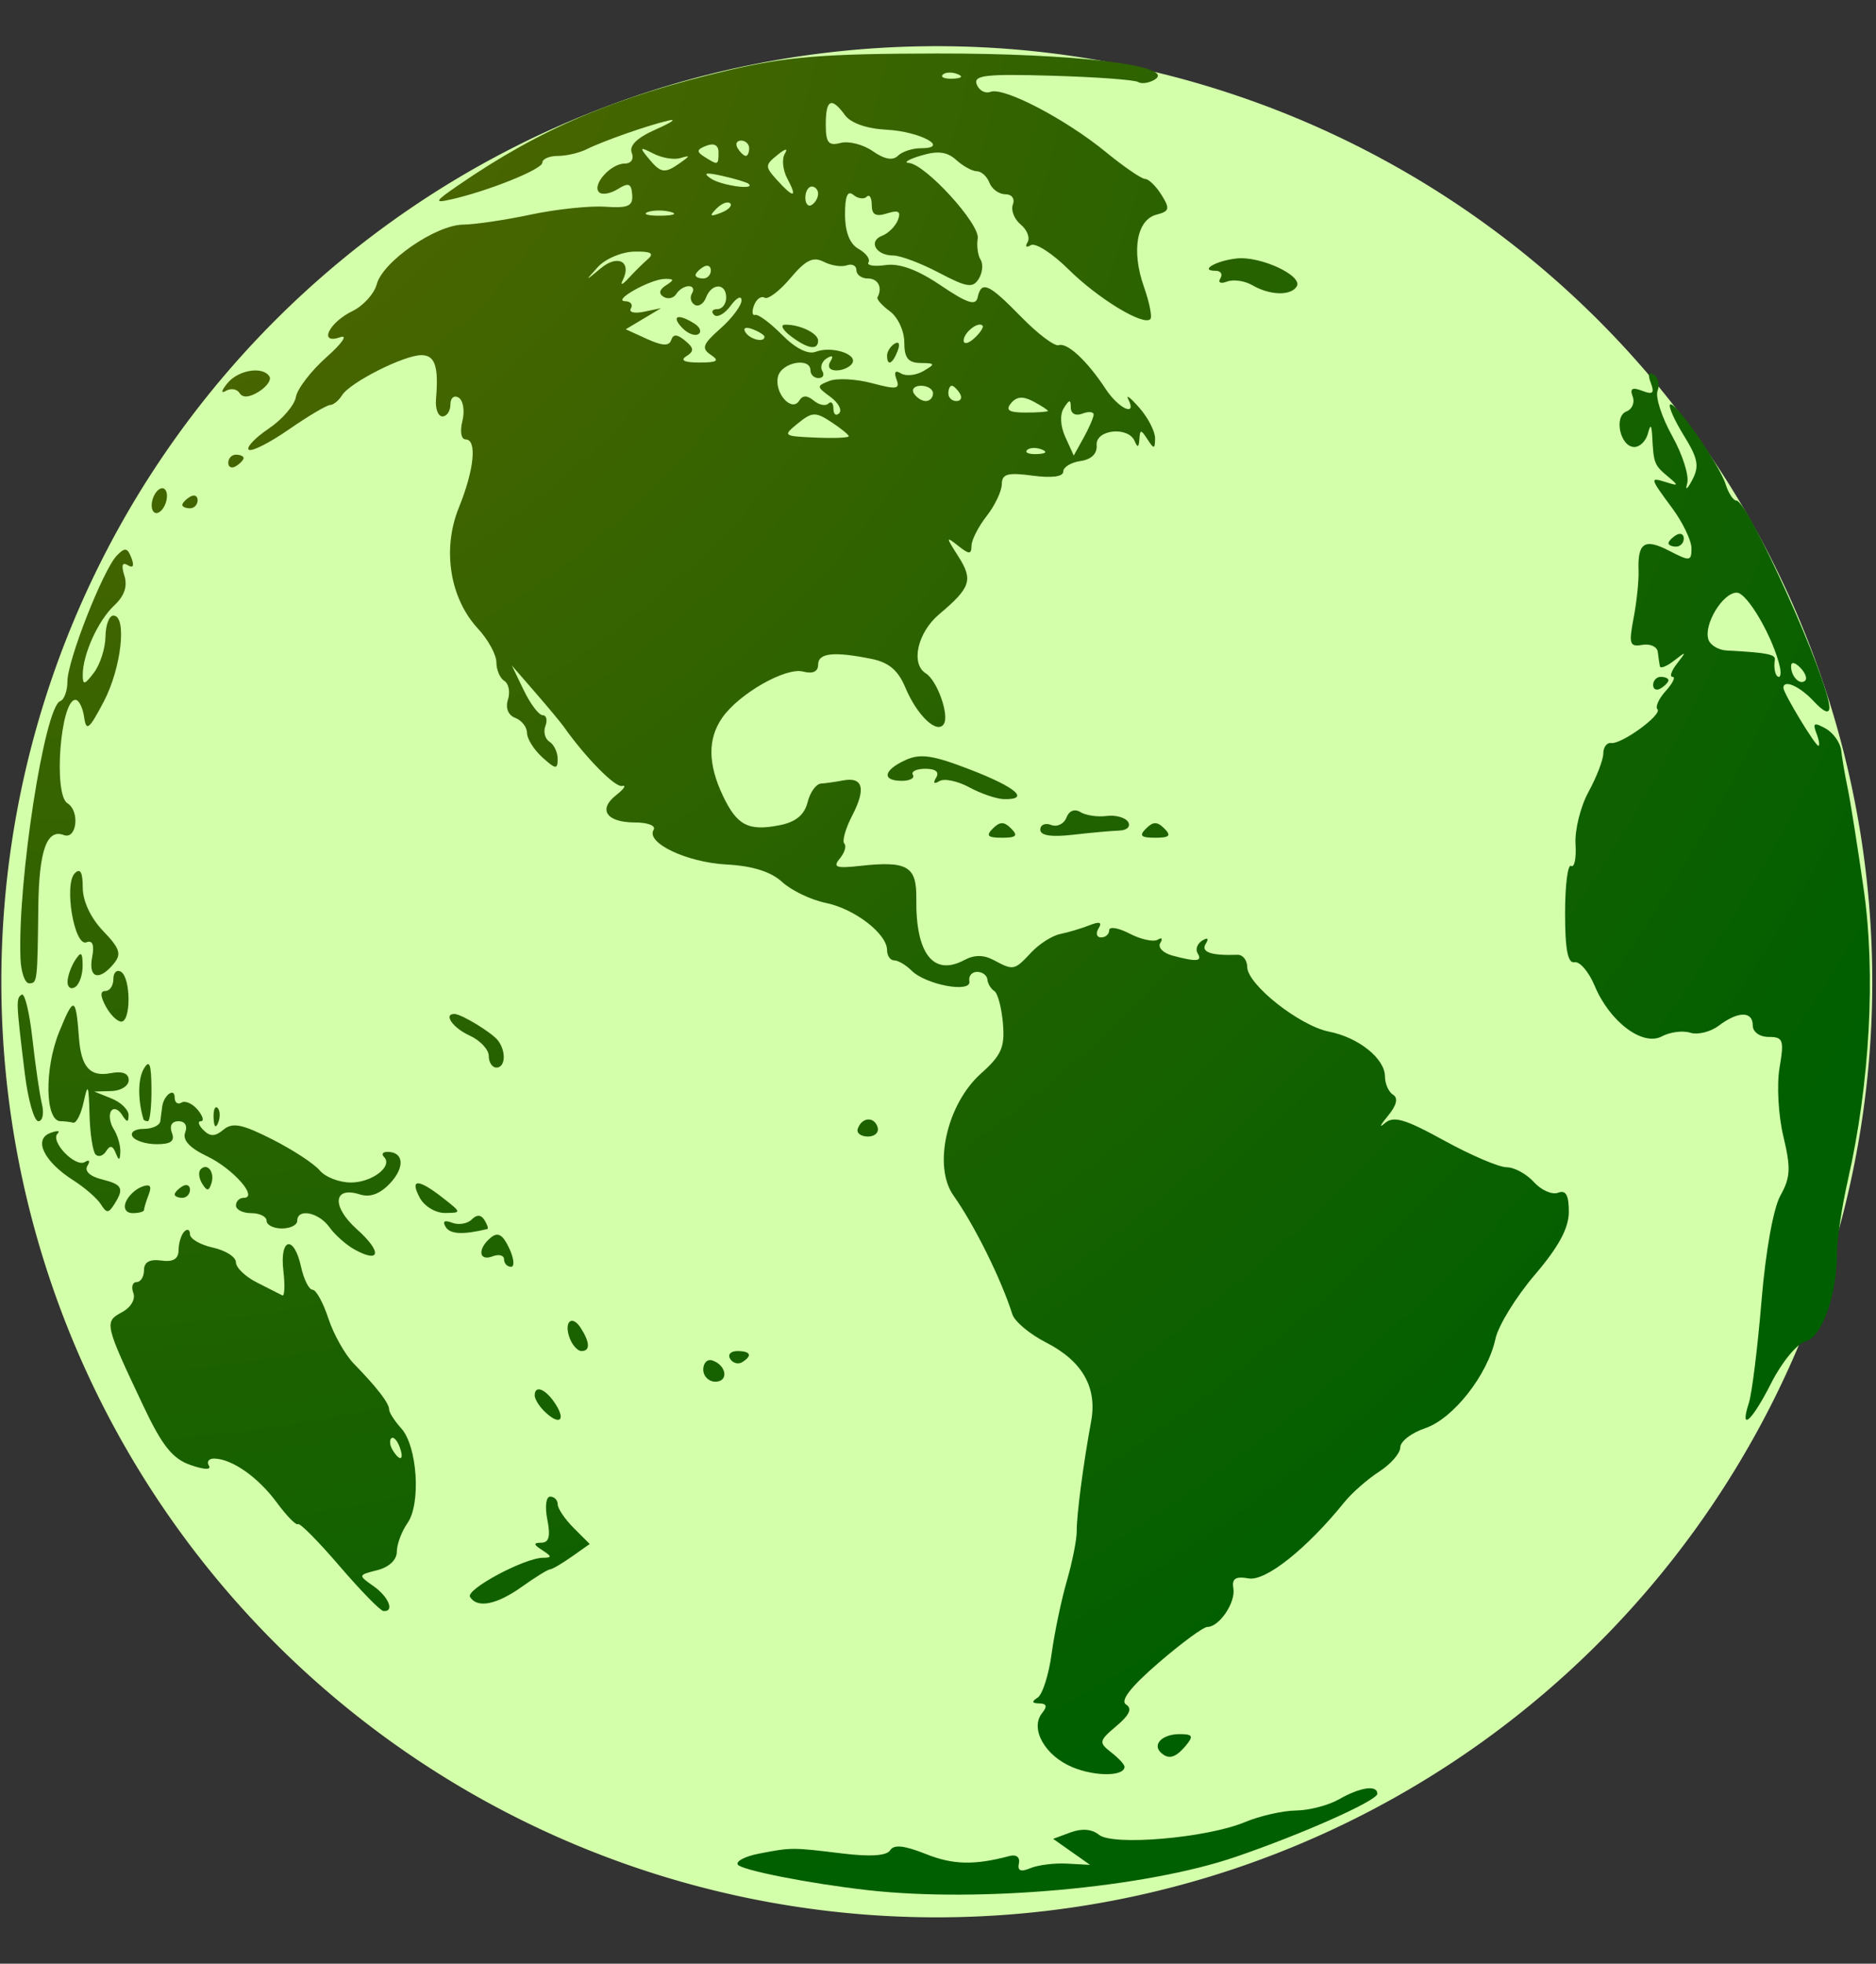 <?xml version="1.0" encoding="UTF-8"?><svg xmlns="http://www.w3.org/2000/svg" xmlns:xlink="http://www.w3.org/1999/xlink" height="767.4" preserveAspectRatio="xMidYMid meet" version="1.0" viewBox="5.6 78.1 733.2 767.4" width="733.2" zoomAndPan="magnify"><rect x="5.6" y="78.1" width="733.2" height="767.4" fill="#333333" stroke="none"/><defs><radialGradient cx="246.85" cy="165.75" gradientTransform="matrix(1.003 0 0 .997 -24 -56)" gradientUnits="userSpaceOnUse" id="a" r="280.09" xlink:actuate="onLoad" xlink:show="other" xlink:type="simple" xmlns:xlink="http://www.w3.org/1999/xlink"><stop offset="0" stop-color="#5e6700"/><stop offset="1" stop-color="#005f00"/></radialGradient></defs><g><g id="change1_1"><path d="m461.94 252.49a122.11 122.11 0 1 1 -244.23 0 122.11 122.11 0 1 1 244.23 0z" fill="#d4ffaa" fill-rule="evenodd" transform="translate(-645.7 -294.19) scale(2.994)"/></g><path d="m330.83 371.06c-7.595-0.858-16.54-2.616-16.986-3.34-0.271-0.439 0.965-1.081 2.747-1.426 4.262-0.827 4.335-0.827 10.853-0.03 3.706 0.453 5.844 0.313 6.293-0.414 0.479-0.775 1.851-0.632 4.646 0.486 3.556 1.423 6.336 1.489 10.948 0.262 0.877-0.233 1.379 0.171 1.209 0.973-0.204 0.965 0.241 1.148 1.5 0.617 0.985-0.416 3.141-0.683 4.791-0.594l3 0.162-2.41-1.697-2.41-1.697 2.289-0.847c1.46-0.54 2.794-0.428 3.683 0.31 1.789 1.485 14.092 0.426 19.033-1.639 1.958-0.818 4.967-1.503 6.687-1.523 1.72-0.019 4.253-0.679 5.628-1.464 2.779-1.589 5-1.91 5-0.723 0 0.901-9.804 5.268-18.5 8.24-11.809 4.036-33.413 5.991-48 4.344zm26.711-16.048c-3.592-1.476-5.6-5.045-3.973-7.064 0.711-0.882 0.603-1.254-0.365-1.265-0.964-0.011-1.03-0.234-0.22-0.75 0.634-0.404 1.457-2.985 1.83-5.735 0.373-2.75 1.266-7.025 1.984-9.5 0.718-2.475 1.299-5.4 1.291-6.5-0.016-2.119 0.86-8.79 1.882-14.33 0.819-4.439-1.154-7.882-5.904-10.306-2.107-1.075-4.076-2.722-4.375-3.659-1.486-4.658-4.944-11.631-7.699-15.528-2.69-3.804-0.854-11.932 3.592-15.902 2.683-2.395 3.141-3.442 2.873-6.563-0.176-2.042-0.682-3.938-1.126-4.213-0.444-0.275-0.85-0.95-0.902-1.5-0.053-0.55-0.658-1-1.345-1-0.688 0-1.141 0.55-1.009 1.223 0.313 1.587-5.682 0.478-7.558-1.397-0.729-0.729-1.744-1.326-2.255-1.326-0.511 0-0.929-0.597-0.929-1.326 0-2.143-4.223-5.402-8-6.174-1.925-0.394-4.486-1.621-5.692-2.728-1.469-1.349-3.863-2.102-7.263-2.285-5.21-0.281-10.568-2.832-9.518-4.531 0.326-0.527-0.756-0.956-2.409-0.956-3.747 0-4.902-1.676-2.468-3.581 1.018-0.796 1.36-1.329 0.761-1.183-0.908 0.22-4.751-3.683-7.616-7.736-0.389-0.55-2.074-2.575-3.746-4.5l-3.039-3.5 1.568 3.25c0.862 1.788 1.971 3.25 2.463 3.25 0.492 0 0.654 0.629 0.359 1.399-0.295 0.769-0.056 1.696 0.531 2.059s1.068 1.378 1.068 2.256c0 1.39-0.258 1.362-2-0.214-1.1-0.995-2-2.429-2-3.186 0-0.757-0.688-1.641-1.53-1.963-0.934-0.358-1.308-1.287-0.959-2.385 0.314-0.989 0.102-2.087-0.47-2.441-0.572-0.354-1.041-1.451-1.041-2.438 0-0.987-1.084-2.965-2.409-4.394-3.675-3.966-4.686-10.37-2.491-15.782 2.015-4.969 2.405-8.91 0.881-8.91-0.575 0-0.758-1.041-0.419-2.391 0.33-1.315 0.114-2.692-0.481-3.059-0.598-0.37-1.081 0.028-1.081 0.891 0 0.857-0.467 1.559-1.038 1.559-0.571 0-0.951-1.012-0.844-2.25 0.367-4.27-0.124-5.75-1.906-5.75-2.271 0-9.325 3.566-10.356 5.235-0.43 0.696-1.136 1.271-1.568 1.277-0.433 0.007-2.867 1.451-5.409 3.211-2.542 1.759-4.887 2.934-5.21 2.611-0.323-0.323 0.854-1.558 2.616-2.746s3.357-3.043 3.545-4.123c0.188-1.081 1.991-3.426 4.007-5.213 2.016-1.786 2.816-2.952 1.779-2.591-2.873 1.001-1.514-1.894 1.603-3.415 1.413-0.689 2.838-2.264 3.166-3.5 0.791-2.971 7.698-7.738 11.277-7.782 1.562-0.019 5.54-0.609 8.84-1.31s7.657-1.163 9.683-1.026c3.027 0.205 3.659-0.075 3.546-1.571-0.111-1.476-0.468-1.613-1.888-0.727-0.963 0.601-2.06 0.784-2.439 0.405-0.956-0.956 1.52-3.736 3.326-3.736 0.871 0 1.26-0.586 0.94-1.418-0.358-0.934 0.714-1.972 3.143-3.041 2.028-0.893 2.787-1.418 1.687-1.168-2.639 0.601-8.557 2.674-10.736 3.761-0.955 0.476-2.643 0.866-3.75 0.866-1.107 0-2.014 0.397-2.014 0.881 0 0.869-7.128 3.729-12 4.816-2.165 0.483-2.031 0.235 1-1.848 10.828-7.443 20.454-11.541 35.291-15.025 7.607-1.786 12.342-2.168 27.209-2.194 17.938-0.031 31.396 1.58 28.443 3.405-0.741 0.458-1.724 0.6-2.185 0.315-0.461-0.285-5.51-0.653-11.222-0.818-8.716-0.253-10.296-0.069-9.831 1.141 0.304 0.793 1.117 1.226 1.807 0.961 1.717-0.659 9.793 3.555 15.018 7.836 2.369 1.941 4.686 3.53 5.149 3.53 0.463 0 1.425 0.935 2.139 2.079 1.137 1.82 1.055 2.142-0.66 2.591-2.575 0.673-3.277 4.737-1.627 9.414 0.725 2.055 1.101 3.954 0.834 4.22-0.914 0.914-6.824-2.681-10.677-6.496-2.122-2.101-4.339-3.522-4.927-3.159-0.59 0.365-0.781 0.194-0.426-0.38 0.354-0.573-0.047-1.614-0.891-2.315-0.844-0.7-1.303-1.876-1.02-2.613 0.289-0.753-0.143-1.34-0.986-1.34-0.825 0-1.759-0.675-2.076-1.5-0.317-0.825-1.054-1.5-1.64-1.5-0.585 0-1.794-0.661-2.687-1.469-1.196-1.082-2.4-1.236-4.579-0.586-1.626 0.485-2.358 0.921-1.627 0.969 2.156 0.139 9.315 7.975 9.006 9.857-0.156 0.951 0.012 2.201 0.375 2.777 0.362 0.576 0.252 1.701-0.246 2.5-0.769 1.234-1.547 1.114-5.184-0.801-2.353-1.239-5.04-2.252-5.97-2.25-2.266 0.004-3.315-1.866-1.45-2.582 0.817-0.314 1.743-1.24 2.057-2.058 0.429-1.117 0.074-1.33-1.423-0.855-1.468 0.466-1.994 0.176-1.994-1.101 0-0.954-0.296-1.438-0.658-1.076-0.362 0.362-1.149 0.25-1.75-0.248-0.754-0.626-1.088 0.174-1.08 2.586 0.008 2.283 0.621 3.833 1.771 4.476 0.967 0.541 1.548 1.325 1.291 1.742-0.258 0.417 0.746 0.581 2.229 0.366 1.819-0.264 4.162 0.598 7.197 2.647 3.469 2.343 4.574 2.703 4.823 1.573 0.493-2.236 1.429-1.817 5.688 2.545 2.155 2.207 4.355 3.866 4.89 3.688 1.128-0.376 3.738 2.059 6.146 5.734 1.685 2.571 4.13 3.668 2.935 1.317-0.349-0.688 0.299-0.188 1.441 1.111s2.069 3.098 2.061 4c-0.013 1.424-0.143 1.442-0.985 0.139-0.862-1.333-0.98-1.333-1.064 0-0.065 1.029-0.253 1.108-0.599 0.25-0.806-1.998-5.14-1.563-4.977 0.5 0.088 1.108-0.686 1.867-2.111 2.07-1.238 0.176-2.25 0.798-2.25 1.382 0 0.662-1.507 0.86-4 0.526-3.266-0.438-4.004-0.233-4.022 1.118-0.012 0.91-0.902 2.78-1.978 4.155-1.075 1.375-1.966 3.118-1.978 3.872-0.019 1.163-0.286 1.163-1.755 0-1.607-1.273-1.605-1.172 0.042 1.406 1.954 3.06 1.618 4.071-2.515 7.549-2.821 2.374-3.741 6.47-1.732 7.711 1.469 0.908 3.082 5.421 2.356 6.594-0.867 1.403-3.497-1.079-5.031-4.749-0.948-2.267-2.166-3.289-4.47-3.75-4.913-0.983-6.917-0.759-6.917 0.773 0 0.905-0.699 1.223-1.96 0.894-2.264-0.592-8.347 2.873-10.541 6.004-1.926 2.75-1.901 6.046 0.078 10.217 1.841 3.881 3.333 4.646 7.447 3.824 2.059-0.412 3.189-1.346 3.597-2.973 0.328-1.305 1.109-2.407 1.737-2.449 0.628-0.042 1.927-0.227 2.888-0.411 2.609-0.5 3.027 1.059 1.221 4.551-0.888 1.717-1.36 3.377-1.05 3.687 0.311 0.311 0.049 1.187-0.583 1.948-0.95 1.145-0.499 1.311 2.628 0.967 6.192-0.682 7.416 0.03 7.357 4.282-0.099 7.177 2.232 10.165 6.252 8.014 1.325-0.709 2.532-0.708 3.862 0.004 2.573 1.377 2.692 1.353 4.878-0.994 1.04-1.116 2.745-2.202 3.789-2.414 1.044-0.212 2.76-0.725 3.813-1.141 1.342-0.53 1.698-0.406 1.191 0.414-0.398 0.643-0.247 1.17 0.336 1.17s1.059-0.423 1.059-0.941 1.205-0.315 2.678 0.449c1.473 0.764 3.118 1.118 3.655 0.786 0.537-0.332 0.687-0.135 0.333 0.438-0.354 0.572 0.364 1.311 1.595 1.641 3.147 0.843 3.945 0.77 3.281-0.304-0.316-0.512-0.048-1.256 0.595-1.655 0.731-0.452 0.903-0.29 0.457 0.431-0.663 1.073 0.729 1.55 4.154 1.423 0.688-0.026 1.258 0.691 1.268 1.592 0.025 2.294 6.841 7.679 10.679 8.437 3.869 0.764 7.303 3.522 7.303 5.866 0 0.945 0.479 2.015 1.065 2.377 0.697 0.431 0.447 1.402-0.723 2.809-0.984 1.183-1.153 1.593-0.377 0.912 1.145-1.005 2.609-0.58 7.758 2.25 3.49 1.919 7.161 3.488 8.157 3.488 0.996 0 2.598 0.87 3.559 1.933 0.962 1.063 2.382 1.69 3.155 1.393 1.017-0.39 1.406 0.297 1.406 2.486 0 2.133-1.313 4.563-4.449 8.238-2.447 2.867-4.754 6.616-5.126 8.332-1.027 4.731-5.514 10.442-9.174 11.677-1.788 0.603-3.25 1.727-3.25 2.496 0 0.77-1.238 2.195-2.75 3.167-1.512 0.972-3.562 2.772-4.553 3.999-4.911 6.074-10.261 10.335-12.487 9.944-1.727-0.304-2.219 0.019-2 1.313 0.312 1.839-1.843 5.023-3.398 5.023-0.519 0-3.389 2.111-6.378 4.691-3.609 3.116-5.032 4.939-4.237 5.431 0.84 0.519 0.468 1.356-1.25 2.808-2.294 1.94-2.337 2.154-0.697 3.43 0.962 0.749 1.75 1.596 1.75 1.884 0 1.268-3.778 1.307-6.789 0.07zm-4.023-172c-0.722-0.289-1.584-0.253-1.917 0.079-0.332 0.332 0.258 0.569 1.312 0.525 1.165-0.048 1.402-0.285 0.604-0.604zm6.777-4.535c0.019-0.395-0.64-0.46-1.465-0.143-0.877 0.336-1.506 0.012-1.515-0.781-0.012-1.106-0.18-1.096-0.907 0.051-0.541 0.854-0.462 2.351 0.201 3.805l1.092 2.397 1.279-2.305c0.703-1.268 1.295-2.628 1.315-3.023zm-31.965 2.812c0-0.2-1.029-1.037-2.286-1.861-2.05-1.343-2.498-1.326-4.35 0.174-2.008 1.626-1.945 1.677 2.286 1.861 2.393 0.104 4.35 0.026 4.35-0.174zm-2.405-5.148c-1.815-1.327-1.819-1.423-0.095-2.084 0.994-0.381 3.495-0.243 5.559 0.308 3.183 0.85 3.665 0.774 3.177-0.498-0.373-0.971-0.166-1.247 0.586-0.782 0.639 0.395 1.953 0.258 2.92-0.306 1.597-0.93 1.563-1.026-0.367-1.054-1.629-0.023-2.125-0.654-2.125-2.702 0-1.47-0.844-3.289-1.875-4.043-1.031-0.754-1.762-1.577-1.625-1.828 0.692-1.265 0.086-2.457-1.25-2.457-0.825 0-1.5-0.487-1.5-1.083 0-0.596-0.562-0.882-1.25-0.635-0.688 0.247-2.048 0.037-3.024-0.465-1.377-0.709-2.348-0.231-4.341 2.138-1.412 1.678-2.929 2.827-3.371 2.554-0.442-0.273-1.06 0.17-1.373 0.985-0.313 0.815-0.247 1.383 0.145 1.26 0.393-0.122 1.972 1.049 3.509 2.602 1.748 1.767 3.392 2.594 4.391 2.211 2.062-0.791 5.516 0.298 4.77 1.505-0.315 0.51-1.248 0.928-2.074 0.928-0.879 0-1.205-0.478-0.786-1.155 0.446-0.721 0.274-0.883-0.457-0.431-0.644 0.398-0.912 1.143-0.595 1.655 0.316 0.512 0.099 0.931-0.484 0.931s-1.059-0.45-1.059-1c0-1.76-3.749-1.069-4.232 0.78-0.55 2.102 1.779 4.762 2.768 3.162 0.444-0.718 1.029-0.718 1.895 0.001 0.689 0.572 1.549 0.744 1.911 0.382 0.362-0.362 0.658-0.058 0.658 0.675 0 0.733 0.337 0.997 0.748 0.585 0.412-0.412-0.107-1.374-1.153-2.139zm7.405-5.387c0-0.518 0.445-1.216 0.989-1.552 0.567-0.35 0.735 0.051 0.393 0.941-0.665 1.732-1.382 2.049-1.382 0.611zm-12.559-2.527c-1.068-0.807-1.415-1.482-0.773-1.5 1.9-0.052 4.332 1.113 4.332 2.075 0 1.311-1.355 1.091-3.559-0.575zm33.559 9.753c0-0.118-0.853-0.671-1.895-1.229-1.351-0.723-2.188-0.661-2.915 0.215-0.767 0.924-0.297 1.229 1.895 1.229 1.603 0 2.915-0.097 2.915-0.215zm-15-2.285c0-0.55-0.702-1-1.559-1-0.857 0-1.281 0.45-0.941 1 0.34 0.55 1.042 1 1.559 1 0.518 0 0.941-0.45 0.941-1zm3.5 0c-0.34-0.55-0.816-1-1.059-1-0.243 0-0.441 0.45-0.441 1s0.477 1 1.059 1c0.582 0 0.781-0.45 0.441-1zm-32.5-5.033c-1.269-0.848-1.076-1.378 1.25-3.437 1.512-1.339 2.75-2.992 2.75-3.673 0-0.681-0.638-0.366-1.418 0.701-0.78 1.067-1.755 1.603-2.167 1.191-0.412-0.412-0.223-0.748 0.418-0.748s1.167-0.675 1.167-1.5c0-1.941-1.892-1.945-2.636-0.006-0.315 0.822-0.984 1.241-1.485 0.931-0.501-0.31-0.653-0.982-0.336-1.494 0.316-0.512 0.125-0.931-0.425-0.931-0.55 0-1.283 0.457-1.628 1.016-0.345 0.559-1.095 0.728-1.666 0.375-0.669-0.413-0.556-0.947 0.319-1.501 1.105-0.7 1.078-0.856-0.143-0.84-1.899 0.026-6.959 2.866-5.191 2.914 0.72 0.02 1.057 0.443 0.749 0.942-0.308 0.499 0.453 0.696 1.691 0.437l2.251-0.469-2.305 1.377-2.305 1.377 2.778 1.266c2.004 0.913 2.882 0.953 3.152 0.144 0.27-0.81 0.777-0.787 1.824 0.081 1.169 0.97 1.198 1.363 0.153 2.026-0.845 0.536-0.251 0.823 1.703 0.823 2.336 0 2.668-0.222 1.5-1.003zm-3.789-3.572c-1.429-1.546-0.464-1.842 1.646-0.505 0.746 0.473 0.971 1.094 0.5 1.38-0.471 0.286-1.437-0.108-2.146-0.875zm39.255-0.245c-0.563-0.593-2.466 0.91-2.466 1.949 0 0.539 0.63 0.4 1.399-0.309 0.77-0.709 1.25-1.447 1.067-1.64zm-28.466 1.457c0-0.216-0.698-0.661-1.552-0.989-0.89-0.341-1.291-0.174-0.941 0.393 0.587 0.95 2.493 1.405 2.493 0.596zm-15.214-10.147c0.864-0.753 0.369-1.02-1.792-0.968-1.642 0.039-3.775 0.942-4.74 2.006-1.718 1.895-1.71 1.898 0.397 0.153 2.237-1.853 4.061-0.824 2.834 1.599-0.348 0.688-0.017 0.575 0.737-0.25 0.753-0.825 1.907-1.968 2.564-2.54zm8.214 1.481c0-0.582-0.45-0.781-1-0.441-0.55 0.34-1 0.816-1 1.059 0 0.243 0.45 0.441 1 0.441s1-0.477 1-1.059zm-5.269-7.634c-0.973-0.254-2.323-0.237-3 0.037s0.119 0.481 1.769 0.461c1.65-0.02 2.204-0.245 1.231-0.498zm7.795-1.114c-0.308-0.308-1.115-6.1e-4 -1.793 0.683-0.98 0.988-0.865 1.103 0.56 0.56 0.986-0.376 1.541-0.935 1.233-1.243zm11.474-1.252c0-0.518-0.375-0.941-0.833-0.941-0.458 0-0.833 0.655-0.833 1.456 0 0.801 0.375 1.224 0.833 0.941 0.458-0.283 0.833-0.938 0.833-1.456zm-4.011-1.962c-0.595-1.111-0.749-2.574-0.343-3.25 0.465-0.774 0.102-0.713-0.979 0.164-1.609 1.306-1.611 1.51-0.037 3.25 2.19 2.42 2.708 2.357 1.359-0.164zm-5.072 0.661c-0.229-0.198-1.767-0.661-3.417-1.03-2.191-0.49-2.595-0.397-1.5 0.344 1.35 0.914 5.92 1.552 4.917 0.686zm-8.917-2.732c1.333-0.943 1.333-1.012 0-0.62-0.825 0.243-2.4-0.022-3.5-0.588-1.788-0.919-1.854-0.852-0.628 0.635 1.598 1.937 2.099 2.007 4.128 0.572zm5-1.377c0-0.929-0.582-1.245-1.584-0.861-1.275 0.489-1.324 0.773-0.25 1.453 1.776 1.126 1.834 1.107 1.834-0.592zm26.4-0.531c3.929 0-0.092-2.192-4.427-2.414-2.613-0.133-4.7-0.86-5.461-1.901-1.782-2.437-2.512-2.082-2.512 1.221 0 2.383 0.349 2.815 1.938 2.4 1.066-0.279 2.96 0.209 4.209 1.084 1.5 1.051 2.608 1.255 3.262 0.6 0.545-0.545 1.891-0.991 2.991-0.991zm-22.4 0c0-0.55-0.477-1-1.059-1-0.582 0-0.781 0.45-0.441 1 0.34 0.55 0.816 1 1.059 1 0.243 0 0.441-0.45 0.441-1zm27.188-9.683c-0.722-0.289-1.584-0.253-1.917 0.079-0.332 0.332 0.258 0.569 1.312 0.525 1.165-0.048 1.402-0.285 0.604-0.604zm26.506 219.04c-1.066-1.066 0.298-2.361 2.488-2.361 1.721 0 1.857 0.249 0.819 1.5-1.344 1.62-2.299 1.868-3.306 0.861zm-107.19-24.325c-2.75-3.205-5.181-5.656-5.403-5.445-0.222 0.211-1.471-1.064-2.775-2.832-2.426-3.288-5.795-5.66-8.131-5.723-0.72-0.02-1.042 0.397-0.716 0.924 0.354 0.573-0.616 0.538-2.41-0.087-2.343-0.817-3.695-2.51-6.153-7.71-5.065-10.715-5.126-10.979-2.804-12.222 1.167-0.624 1.811-1.707 1.5-2.518-0.3-0.783-0.11-1.423 0.422-1.423 0.533 0 0.969-0.703 0.969-1.563 0-1.047 0.743-1.46 2.25-1.25 1.561 0.217 2.254-0.202 2.263-1.367 0.007-0.924 0.345-2.011 0.75-2.417 0.405-0.405 0.737-0.248 0.737 0.35 0 0.598 1.35 1.384 3 1.746s3 1.226 3 1.919c0 0.693 1.238 1.88 2.75 2.639 1.512 0.758 2.998 1.513 3.301 1.678 0.303 0.165 0.366-1.284 0.141-3.218-0.503-4.309 1.383-4.732 2.308-0.517 0.362 1.65 1.038 3 1.502 3 0.464 0 1.394 1.688 2.068 3.75 0.674 2.062 2.171 4.72 3.328 5.906 3.012 3.089 4.602 5.153 4.602 5.973 0 0.392 0.709 1.497 1.576 2.455 2.105 2.326 2.603 9.823 0.822 12.366-0.769 1.097-1.397 2.787-1.397 3.754 0 1.051-1.026 2.016-2.55 2.398-2.519 0.632-2.525 0.657-0.5 2.076 2.001 1.402 2.796 3.39 1.3 3.254-0.413-0.038-3-2.691-5.75-5.896zm7.845-15.579c-0.326-0.849-0.807-1.329-1.069-1.067-0.262 0.262-0.18 0.957 0.183 1.543 0.986 1.595 1.562 1.286 0.886-0.477zm9.211 19.634c-0.595-0.963 7.074-5.08 9.51-5.106 1.202-0.013 1.191-0.172-0.066-0.985-1.182-0.764-1.208-0.973-0.125-0.985 0.993-0.011 1.208-0.849 0.775-3.015-0.338-1.692-0.175-3 0.375-3 0.536 0 0.975 0.45 0.975 1 0 0.55 0.941 1.941 2.092 3.092l2.092 2.092-2.342 1.651c-1.288 0.908-2.567 1.655-2.842 1.66-0.275 0.005-1.919 1.021-3.654 2.257-3.316 2.364-5.848 2.863-6.79 1.339zm9.644-24.291c-0.66-0.66-1.2-1.56-1.2-2 0-1.473 1.506-0.82 2.768 1.2 1.367 2.19 0.344 2.712-1.568 0.8zm157.3-1.05c0.401-1.238 1.14-7.2 1.641-13.25 0.539-6.512 1.549-12.143 2.474-13.802 1.316-2.359 1.376-3.58 0.383-7.721-0.656-2.735-0.878-6.708-0.499-8.948 0.614-3.636 0.477-4.029-1.407-4.029-1.189 0-2.088-0.646-2.088-1.5 0-1.89-1.921-1.875-4.447 0.036-1.071 0.81-2.742 1.221-3.712 0.913-0.971-0.308-2.634-0.095-3.696 0.473-2.508 1.343-6.815-1.889-8.778-6.587-0.765-1.831-1.948-3.217-2.629-3.082-0.885 0.176-1.238-1.653-1.238-6.408 0-3.66 0.354-6.435 0.787-6.168 0.433 0.267 0.692-1.014 0.577-2.846-0.115-1.833 0.65-4.907 1.702-6.832s1.917-4.175 1.924-5c0.007-0.825 0.462-1.437 1.011-1.36 1.376 0.193 6.746-3.726 6.054-4.418-0.308-0.308 0.186-1.384 1.097-2.391 0.911-1.007 1.307-1.831 0.88-1.831-0.428 0-0.16-0.788 0.595-1.75 1.244-1.586 1.208-1.621-0.378-0.378-0.962 0.755-1.806 1.092-1.875 0.75-0.069-0.342-0.191-1.185-0.272-1.872-0.081-0.688-0.989-1.103-2.018-0.923-1.658 0.29-1.788-0.108-1.139-3.5 0.403-2.105 0.693-4.884 0.646-6.177-0.134-3.662 0.782-4.266 3.965-2.62 2.74 1.417 2.943 1.396 2.943-0.309 0-1.007-1.125-3.356-2.5-5.22-2.976-4.033-2.988-4.091-0.75-3.387 1.583 0.498 1.598 0.424 0.151-0.781-1.734-1.444-1.843-1.719-2.017-5.082-0.087-1.693-0.229-1.817-0.573-0.5-0.252 0.962-1.047 1.75-1.767 1.75-1.838 0-2.723-3.994-1.029-4.644 0.748-0.287 1.113-1.165 0.811-1.95-0.398-1.037-0.059-1.241 1.237-0.744 1.4 0.537 1.642 0.313 1.123-1.041-0.417-1.087-0.271-1.484 0.395-1.072 0.581 0.359 0.804 1.313 0.494 2.119-0.309 0.806 0.548 3.455 1.905 5.886 1.357 2.431 2.241 5.213 1.964 6.183-0.287 1.001-0.006 0.82 0.65-0.421 0.954-1.805 0.766-2.811-1.083-5.803-1.23-1.991-2.042-3.814-1.805-4.052 0.589-0.589 6.421 7.782 7.258 10.417 0.37 1.166 1.001 2.121 1.401 2.121 1.531 0 12.137 23.609 12.137 27.017 0 0.876-0.726 0.581-2.039-0.828-1.832-1.966-3.961-2.905-3.961-1.746 0 0.688 4.151 7.557 4.567 7.557 0.203 0 0.087-0.738-0.259-1.639-0.516-1.345-0.299-1.455 1.209-0.611 1.011 0.566 1.926 1.866 2.034 2.89 0.108 1.024 0.482 3.211 0.831 4.861 0.349 1.65 1.293 7.604 2.099 13.231 1.583 11.06 0.806 25.321-2.07 37.974-0.776 3.413-1.413 7.688-1.416 9.5-0.009 5.515-1.959 10.972-4.122 11.538-1.084 0.283-3.081 2.707-4.438 5.386-2.566 5.064-4.205 6.525-2.938 2.621zm6.687-95.967c-0.718-0.718-1.183-0.777-1.183-0.15 0 1.335 1.183 2.517 1.85 1.85 0.284-0.284-0.016-1.049-0.667-1.7zm-2.634-0.033c-0.836-3.813-4.257-9.731-5.63-9.74-1.829-0.012-4.361 4.165-3.709 6.12 0.243 0.73 1.308 1.372 2.366 1.428 5.197 0.272 6.415 0.502 6.306 1.193-0.183 1.158 0.074 2.25 0.53 2.25 0.226 0 0.288-0.562 0.137-1.25zm-140.55 91.667c0-0.871 0.534-1.405 1.188-1.188 1.854 0.618 2.162 2.771 0.396 2.771-0.871 0-1.583-0.712-1.583-1.583zm3.51-1.4c-0.345-0.559 0.073-1.016 0.931-1.016 1.756 0 2.015 0.6 0.628 1.457-0.512 0.316-1.214 0.118-1.559-0.441zm-20.927-2.659c-0.837-2.182 0.274-3.196 1.456-1.328 1.183 1.87 1.208 2.971 0.068 2.971-0.491 0-1.177-0.739-1.524-1.643zm-8.584-10.326c0-0.533-0.675-0.71-1.5-0.393-1.823 0.699-1.988-0.989-0.238-2.441 0.935-0.776 1.558-0.419 2.406 1.378 0.629 1.334 0.737 2.425 0.238 2.425s-0.906-0.436-0.906-0.969zm-19.521-1.287c-1.088-0.6-2.567-1.913-3.285-2.918-1.391-1.945-4.193-2.498-4.193-0.827 0 0.55-0.9 1-2 1s-2-0.45-2-1c0-0.55-0.9-1-2-1s-2-0.45-2-1c0-0.55 0.454-1 1.008-1 1.975 0-1.377-3.805-4.782-5.429-2.275-1.085-3.229-2.121-2.854-3.1 0.335-0.874-0.019-1.471-0.873-1.471-0.867 0-1.209 0.595-0.862 1.5 0.419 1.091-0.118 1.5-1.972 1.5-1.401 0-2.826-0.45-3.166-1-0.34-0.55 0.308-1 1.441-1s2.115-0.45 2.184-1c0.069-0.55 0.181-1.413 0.25-1.917 0.203-1.486 1.625-2.529 1.625-1.191 0 0.674 0.399 0.979 0.887 0.678 0.488-0.301 1.443 0.122 2.122 0.941 0.68 0.819 0.866 1.489 0.413 1.489s-0.302 0.521 0.335 1.158c0.877 0.877 1.513 0.863 2.621-0.057 1.174-0.975 2.43-0.725 6.355 1.264 2.691 1.363 5.481 3.189 6.202 4.057 0.72 0.868 2.549 1.578 4.065 1.578 2.784 0 5.538-2.128 4.325-3.342-0.362-0.362-0.16-0.658 0.45-0.658 2.133 0 2.31 1.993 0.364 4.082-1.317 1.413-2.624 1.899-3.967 1.472-3.498-1.11-3.71 1.575-0.361 4.568 3.272 2.924 3.072 4.499-0.332 2.623zm11.908-2.929c-0.465-0.753-0.176-0.949 0.828-0.564 0.848 0.325 1.996 0.138 2.551-0.417 0.679-0.679 1.229-0.653 1.681 0.078 0.37 0.598 0.533 1.121 0.363 1.161-3.173 0.763-4.841 0.684-5.423-0.258zm-45.02-2.97c-0.477-0.767-2.088-2.171-3.582-3.12-3.823-2.431-5.254-5.332-3.047-6.179 0.936-0.359 1.377-0.328 0.98 0.069-1.012 1.012 2.325 4.476 3.571 3.706 0.575-0.356 0.717-0.14 0.325 0.494-0.421 0.681 0.308 1.377 1.845 1.763 2.74 0.688 2.983 1.175 1.642 3.291-0.733 1.157-1.003 1.153-1.735-0.024zm3.242-0.269c0.3-0.782 1.236-1.688 2.08-2.011 1.1-0.422 1.361-0.138 0.923 1.004-0.336 0.876-0.611 1.781-0.611 2.011 0 0.23-0.661 0.418-1.469 0.418-0.859 0-1.242-0.59-0.923-1.423zm38.391-0.577c-1.349-2.52-0.222-2.52 3 0 2.474 1.935 2.477 1.956 0.285 1.978-1.218 0.012-2.696-0.878-3.285-1.978zm-32-0.441c0-0.243 0.45-0.719 1-1.059 0.55-0.34 1-0.141 1 0.441s-0.45 1.059-1 1.059-1-0.198-1-0.441zm3.583-1.425c-0.431-0.697-0.513-1.537-0.183-1.867 0.895-0.895 1.871 0.421 1.387 1.871-0.339 1.016-0.574 1.015-1.204-0.004zm-13.901-3.786c-0.375-0.375-0.735-2.744-0.8-5.265-0.1-3.86-0.218-4.119-0.75-1.64-0.347 1.619-0.969 2.856-1.382 2.75-0.413-0.106-1.15-0.193-1.639-0.193-2.031 0-2.143-6.832-0.191-11.643 1.92-4.731 2.186-4.655 2.585 0.744 0.284 3.839 1.441 5.142 4.112 4.632 1.567-0.299 2.383 0.011 2.383 0.906 0 0.749-1.012 1.39-2.25 1.425l-2.25 0.063 2.25 0.904c1.238 0.497 2.243 1.481 2.235 2.187-0.012 0.987-0.213 0.97-0.875-0.075-0.473-0.746-1.111-0.95-1.419-0.452-0.307 0.497-0.146 1.558 0.36 2.357 0.505 0.799 0.89 2.127 0.855 2.952-0.05 1.175-0.181 1.204-0.606 0.137-0.382-0.96-0.748-1.029-1.239-0.235-0.383 0.62-1.004 0.821-1.379 0.446zm99.485-3.348c0.503-1.51 2.111-1.666 2.583-0.25 0.229 0.688-0.333 1.25-1.25 1.25s-1.517-0.45-1.333-1zm-84.088-1.417c-0.043-1.054 0.193-1.645 0.525-1.312 0.332 0.332 0.368 1.195 0.079 1.917-0.319 0.798-0.556 0.561-0.604-0.604zm-24.646-5.833c-1.145-9.372-1.162-9.799-0.395-10.273 0.39-0.241 1.019 2.365 1.397 5.792 0.379 3.427 0.934 7.243 1.235 8.481 0.301 1.238 0.093 2.25-0.463 2.25-0.556 0-1.354-2.812-1.774-6.25zm15.493 6c-0.752-2.53-0.736-5.251 0.038-6.579 0.745-1.277 0.983-0.668 1.006 2.579 0.017 2.337-0.195 4.25-0.47 4.25s-0.533-0.113-0.574-0.25zm45.074-8.271c0-0.837-1.125-2.034-2.5-2.66-2.176-0.991-3.463-2.818-1.986-2.818 0.922 0 4.968 2.475 5.721 3.5 1.066 1.451 0.928 3.5-0.235 3.5-0.55 0-1-0.685-1-1.521zm-50-6.479c-0.726-1.356-0.737-2-0.035-2 0.569 0 1.035-0.702 1.035-1.559 0-0.857 0.45-1.281 1-0.941 1.282 0.792 1.313 6.5 0.035 6.5-0.531 0-1.446-0.9-2.035-2zm-4.985-3.191c0.008-0.72 0.452-1.984 0.985-2.809 0.788-1.22 0.972-1.09 0.985 0.691 0.008 1.205-0.435 2.469-0.985 2.809s-0.993 0.029-0.985-0.691zm-6.144-3.059c-0.396-9.978 3.141-32.853 5.192-33.583 0.515-0.183 0.937-1.343 0.937-2.578 0-2.709 4.652-14.557 6.446-16.417 1.061-1.1 1.388-1.048 1.906 0.302 0.398 1.038 0.227 1.384-0.47 0.952-0.725-0.448-0.876 0.015-0.446 1.37 0.435 1.371-0.003 2.654-1.328 3.889-2.104 1.96-4.108 6.384-4.108 9.071 0 1.358 0.242 1.306 1.468-0.315 0.807-1.068 1.482-3.179 1.5-4.691 0.017-1.512 0.482-2.75 1.032-2.75 1.808 0 1.044 6.854-1.25 11.219-1.927 3.666-2.296 3.958-2.57 2.031-0.176-1.238-0.686-2.25-1.133-2.25-1.952 0-2.909 12.349-1.047 13.5 1.663 1.028 1.222 4.799-0.485 4.144-2.203-0.845-3.228 2.049-3.314 9.356-0.116 9.874-0.131 10-1.201 10-0.55 0-1.058-1.462-1.129-3.25zm9.356-0.159c0.307-1.607 0.059-2.255-0.747-1.945-1.585 0.608-2.962-7.564-1.518-9.008 0.717-0.717 1.038-0.143 1.038 1.857 0 1.77 1.031 3.971 2.652 5.664 2.215 2.312 2.442 3.022 1.378 4.305-1.906 2.296-3.324 1.855-2.803-0.873zm117.57-16.791c0.933-0.933 1.467-0.933 2.4 0 0.933 0.933 0.667 1.2-1.2 1.2s-2.133-0.267-1.2-1.2zm6.2 0.143c0-0.636 0.638-0.912 1.417-0.613 0.779 0.299 1.676-0.131 1.993-0.956 0.349-0.909 1.071-1.192 1.833-0.718 0.691 0.43 2.227 0.657 3.412 0.504 1.185-0.153 2.449 0.198 2.809 0.781 0.365 0.591-0.145 1.087-1.155 1.121-0.995 0.034-3.721 0.282-6.059 0.55-2.832 0.325-4.25 0.102-4.25-0.669zm13.8-0.143c0.933-0.933 1.467-0.933 2.4 0 0.933 0.933 0.667 1.2-1.2 1.2s-2.133-0.267-1.2-1.2zm-23.074-5.384c-1.526-0.827-3.283-1.19-3.905-0.805-0.692 0.428-0.854 0.251-0.417-0.456 0.454-0.734-0.058-1.155-1.405-1.155-1.165 0-1.899 0.354-1.632 0.786 0.267 0.432-0.381 0.786-1.441 0.786-2.66 0-2.413-1.393 0.48-2.711 1.942-0.885 3.583-0.64 8.5 1.266 5.99 2.323 7.791 3.912 4.343 3.833-0.962-0.022-2.998-0.717-4.524-1.544zm89.274-13.357c0-0.582 0.45-1.059 1-1.059s1 0.198 1 0.441c0 0.243-0.45 0.719-1 1.059-0.55 0.34-1 0.141-1-0.441zm2-18.5c0-0.243 0.45-0.719 1-1.059 0.55-0.34 1-0.141 1 0.441s-0.45 1.059-1 1.059-1-0.198-1-0.441zm-198-4.941c0-0.825 0.45-1.778 1-2.118 0.55-0.34 1 0.057 1 0.882s-0.45 1.778-1 2.118-1-0.057-1-0.882zm4-0.059c0-0.243 0.45-0.719 1-1.059 0.55-0.34 1-0.141 1 0.441s-0.45 1.059-1 1.059-1-0.198-1-0.441zm6-5.5c0-0.582 0.45-1.059 1-1.059s1 0.198 1 0.441c0 0.243-0.45 0.719-1 1.059-0.55 0.34-1 0.141-1-0.441zm1.477-9.096c-0.339-0.548-1.147-0.677-1.796-0.288-0.673 0.403-0.59-0.02 0.192-0.984 1.427-1.76 4.645-2.281 5.504-0.892 0.272 0.44-0.356 1.331-1.395 1.98-1.22 0.762-2.107 0.827-2.504 0.184zm132.21-14.077c-0.996-0.579-2.482-0.796-3.302-0.481-0.842 0.323-1.225 0.142-0.88-0.416 0.336-0.544 0.059-0.989-0.615-0.989-2.217 0 0.046-1.324 2.757-1.613 3.114-0.332 8.682 2.269 7.825 3.655-0.77 1.246-3.5 1.172-5.784-0.157z" fill="url(#a)" transform="translate(-645.7 -294.19) scale(2.994)"/></g></svg>